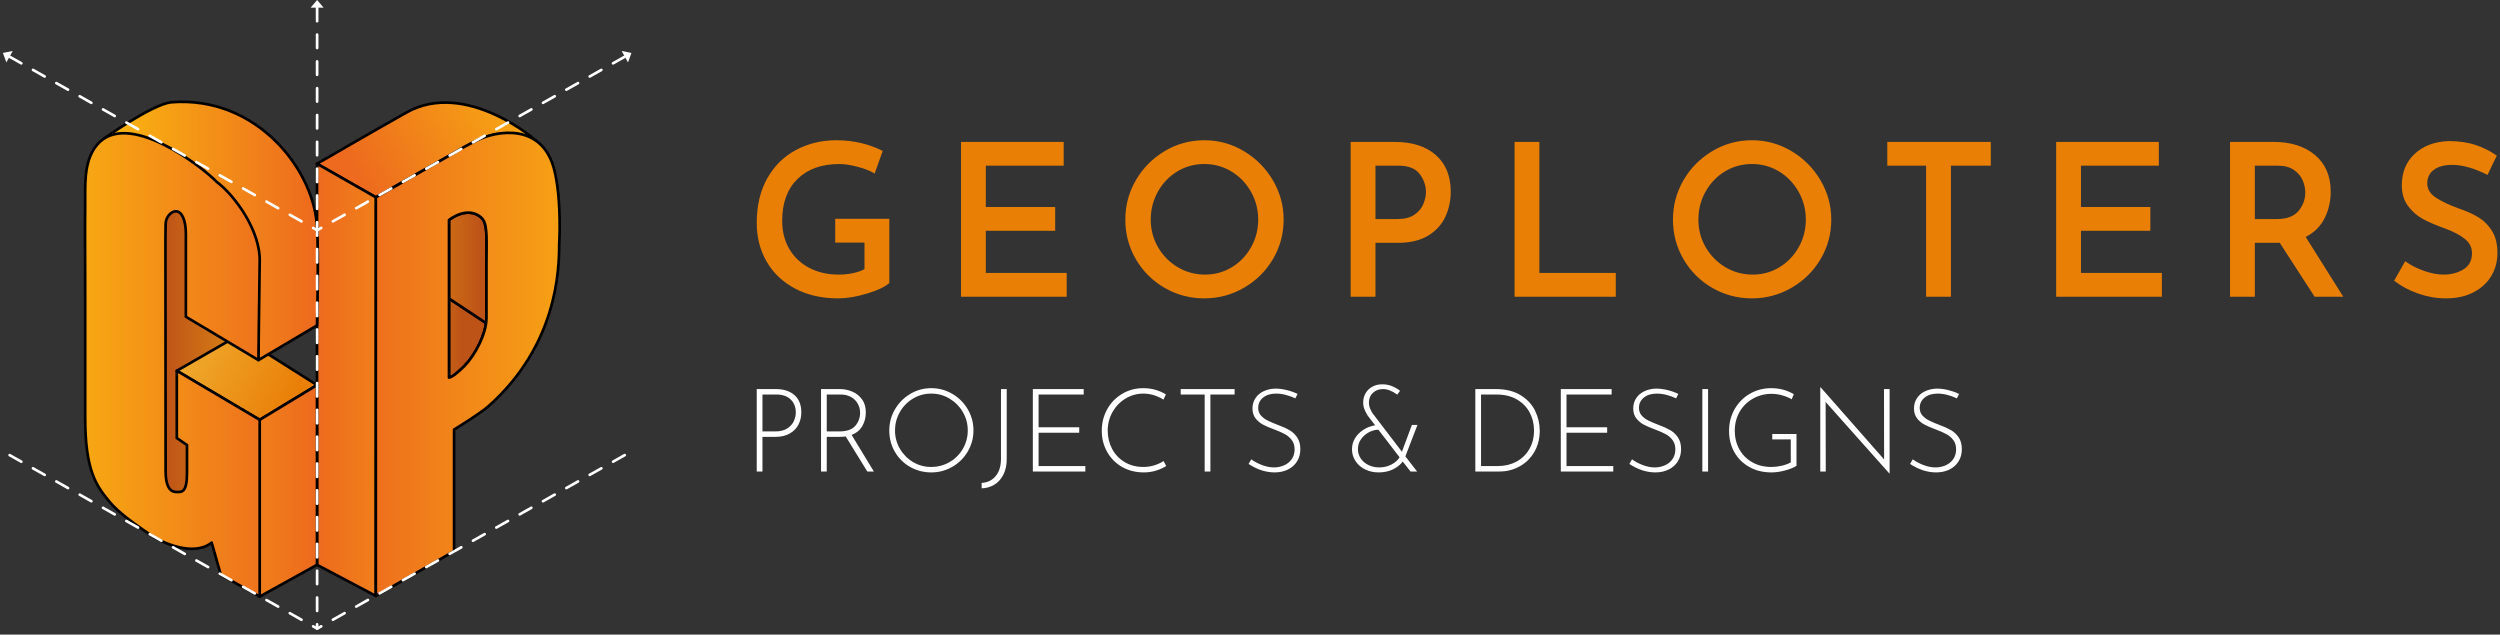 <svg width="457" height="116" viewBox="0 0 457 116" fill="none" xmlns="http://www.w3.org/2000/svg">
<rect x="0" y="0" width="457" height="116" fill="#333333" stroke="none"/>
<path d="M98.737 26.451C98.094 25.503 85.078 14.513 74.319 20.554C68.978 23.552 57.951 29.933 57.951 29.933L68.705 36.073C68.705 36.073 82.554 28.113 87.504 25.572C91.248 23.655 96.641 24.061 98.737 26.451Z" fill="url(#paint0_linear)" stroke="black" stroke-width="0.491" stroke-miterlimit="10" stroke-linecap="round" stroke-linejoin="round"/>
<path d="M82.077 54.565V69.022C82.709 69.006 84.306 67.501 84.881 66.92C86.72 65.067 88.693 61.46 88.902 58.587C88.891 58.741 88.876 58.895 88.855 59.051L82.077 54.565Z" fill="url(#paint1_linear)" stroke="black" stroke-width="0.491" stroke-miterlimit="10"/>
<path d="M88.907 42.679V42.675C88.834 41.535 88.668 40.658 88.298 40.147C87.425 38.948 85.116 37.986 82.077 40.212V54.565L88.855 59.051C88.876 58.895 88.891 58.741 88.902 58.587C88.917 58.427 88.923 58.264 88.923 58.109C88.923 58.109 88.98 43.846 88.907 42.679Z" fill="url(#paint2_linear)" stroke="black" stroke-width="0.491" stroke-miterlimit="10"/>
<path d="M68.704 108.934L57.949 103.249V29.934L68.74 36.088L68.704 108.934Z" fill="url(#paint3_linear)" stroke="black" stroke-width="0.491" stroke-miterlimit="10" stroke-linecap="round" stroke-linejoin="round"/>
<path d="M101.415 31.419C99.281 22.103 90.469 24.024 87.328 25.589C84.782 26.855 85.004 26.756 82.204 28.407L68.703 36.073V108.934L83.009 100.768V78.522C83.009 78.522 87.75 75.623 89.268 74.28C101.84 63.123 102.219 49.366 102.219 44.678C102.219 44.678 102.712 37.082 101.415 31.419ZM88.922 48.396V58.109C88.917 61.049 86.82 64.963 84.881 66.92C84.306 67.501 82.709 69.006 82.077 69.022V40.213C85.115 37.986 87.424 38.948 88.298 40.148C89.161 41.339 88.922 44.529 88.922 48.396Z" fill="url(#paint4_linear)"/>
<path d="M101.415 31.419C99.281 22.103 90.469 24.024 87.328 25.589C84.782 26.855 85.004 26.756 82.204 28.407L68.703 36.073V108.934L83.009 100.768V78.522C83.009 78.522 87.75 75.623 89.268 74.28C101.84 63.123 102.219 49.366 102.219 44.678C102.219 44.678 102.712 37.082 101.415 31.419ZM88.922 48.396V58.109C88.917 61.049 86.82 64.963 84.881 66.92C84.306 67.501 82.709 69.006 82.077 69.022V40.213C85.115 37.986 87.424 38.948 88.298 40.148C89.161 41.339 88.922 44.529 88.922 48.396Z" stroke="black" stroke-width="0.491" stroke-miterlimit="10" stroke-linecap="round" stroke-linejoin="round"/>
<path d="M41.588 90.905L29.679 91.674V35.53L41.588 43.957V90.905Z" fill="url(#paint5_linear)"/>
<path d="M47.47 76.745L32.321 67.78L43.566 61.3L57.95 70.391L47.47 76.745Z" fill="url(#paint6_linear)" stroke="black" stroke-width="0.491" stroke-miterlimit="10" stroke-linecap="round" stroke-linejoin="round"/>
<path d="M57.949 103.249L47.47 109.052V76.745L57.949 70.391V103.249ZM47.24 65.826L57.95 59.483C57.95 59.483 58.288 46.026 57.95 41.872C57.757 31.538 47.202 17.408 31.251 18.699C27.692 19.13 18.932 25.387 18.932 25.387C18.932 25.387 24.362 21.186 37.42 31.381C44.095 37.096 47.16 42.537 47.24 47.271C47.27 49.306 47.24 65.826 47.24 65.826Z" fill="url(#paint7_linear)" stroke="black" stroke-width="0.491" stroke-miterlimit="10" stroke-linecap="round" stroke-linejoin="round"/>
<path d="M47.24 65.826L33.977 57.898V49.279C33.977 44.292 33.985 43.962 33.977 42.732C33.967 40.228 33.235 38.578 32.103 38.622C31.25 38.656 30.321 39.71 30.28 40.854C30.233 42.171 30.248 44 30.248 48.295L30.277 86.125C30.277 89.904 31.771 89.937 32.318 89.937C33.271 89.937 34.196 90.056 34.183 86.325V81.355L32.321 80.076V67.779L47.47 76.745V109.053L40.372 105.09L38.695 99.191C35.404 101.808 29.639 99.303 27.179 97.559C25.294 96.223 21.797 93.914 19.939 91.636C17.575 88.732 15.576 86.017 15.571 76.282V53.643C15.571 46.365 15.513 41.067 15.571 37.647C15.627 34.356 15.133 29.584 17.726 26.488C23.199 19.953 36.664 30.228 39.633 33.26C43.01 35.804 47.706 42.34 47.47 47.95L47.24 65.826Z" fill="url(#paint8_linear)" stroke="black" stroke-width="0.491" stroke-miterlimit="10" stroke-linecap="round" stroke-linejoin="round"/>
<path d="M57.967 1.427V114.641" stroke="white" stroke-width="0.491" stroke-miterlimit="10" stroke-linecap="round" stroke-dasharray="2.45 2.45"/>
<path d="M56.779 1.406L57.967 0L59.158 1.406H56.779Z" fill="white"/>
<path d="M1.765 10.372L57.967 42.077" stroke="white" stroke-width="0.491" stroke-miterlimit="10" stroke-linecap="round" stroke-dasharray="2.45 2.45"/>
<path d="M1.167 11.407L0.529 9.677L2.327 9.314L1.167 11.407Z" fill="white"/>
<path d="M114.201 10.372L57.994 42.077" stroke="white" stroke-width="0.491" stroke-miterlimit="10" stroke-linecap="round" stroke-dasharray="2.45 2.45"/>
<path d="M114.798 11.407L115.433 9.677L113.638 9.314L114.798 11.407Z" fill="white"/>
<path d="M114.2 83.195L57.994 114.901" stroke="white" stroke-width="0.491" stroke-miterlimit="10" stroke-linecap="round" stroke-dasharray="2.45 2.45"/>
<path d="M1.765 83.199L57.967 114.905" stroke="white" stroke-width="0.491" stroke-miterlimit="10" stroke-linecap="round" stroke-dasharray="2.45 2.45"/>
<path d="M138.332 86.19V71.122H141.811C143.238 71.122 144.374 71.487 145.216 72.216C146.059 72.945 146.48 74.004 146.48 75.391C146.48 76.186 146.311 76.918 145.972 77.593C145.633 78.271 145.105 78.816 144.392 79.231C143.679 79.649 142.785 79.859 141.707 79.859H139.378V86.19H138.332V86.19ZM139.378 78.865H141.712C142.616 78.865 143.352 78.68 143.918 78.314C144.483 77.947 144.884 77.498 145.118 76.968C145.355 76.435 145.474 75.911 145.474 75.391C145.474 74.417 145.16 73.627 144.536 73.024C143.911 72.419 143.04 72.118 141.929 72.118H139.378V78.865ZM150.084 86.19V71.122H153.52C154.313 71.122 155.073 71.277 155.802 71.588C156.53 71.898 157.123 72.372 157.583 73.007C158.043 73.643 158.273 74.44 158.273 75.391C158.273 76.308 158.059 77.138 157.635 77.88C157.213 78.622 156.557 79.161 155.671 79.499L159.744 86.19H158.544L154.594 79.777C154.297 79.831 153.919 79.859 153.464 79.859H151.13V86.19H150.084V86.19ZM151.13 78.865H153.401C154.776 78.865 155.757 78.526 156.343 77.848C156.931 77.171 157.224 76.366 157.224 75.433C157.224 74.839 157.079 74.285 156.788 73.775C156.499 73.264 156.085 72.859 155.546 72.564C155.007 72.267 154.385 72.119 153.681 72.119H151.129V78.865H151.13ZM162.562 78.678C162.562 77.288 162.907 76.004 163.602 74.821C164.296 73.639 165.228 72.699 166.401 72.003C167.571 71.305 168.852 70.956 170.237 70.956C171.625 70.956 172.909 71.305 174.093 72.003C175.278 72.7 176.218 73.639 176.91 74.821C177.605 76.004 177.949 77.288 177.949 78.678C177.949 80.066 177.605 81.35 176.91 82.533C176.217 83.714 175.278 84.647 174.09 85.329C172.903 86.015 171.617 86.357 170.237 86.357C168.835 86.357 167.55 86.025 166.377 85.36C165.207 84.697 164.277 83.78 163.589 82.605C162.907 81.43 162.562 80.121 162.562 78.678ZM163.608 78.698C163.608 79.9 163.905 81.009 164.503 82.028C165.097 83.049 165.896 83.858 166.902 84.46C167.909 85.063 169.011 85.36 170.216 85.36C171.432 85.36 172.554 85.065 173.582 84.469C174.609 83.875 175.419 83.065 176.014 82.038C176.608 81.013 176.908 79.893 176.908 78.677C176.908 77.46 176.604 76.339 176.002 75.312C175.402 74.288 174.59 73.472 173.572 72.863C172.549 72.254 171.442 71.949 170.236 71.949C169.018 71.949 167.898 72.258 166.88 72.871C165.862 73.487 165.061 74.311 164.482 75.346C163.898 76.376 163.608 77.495 163.608 78.698ZM179.446 88.272C180.506 88.219 181.361 87.805 182.007 87.03C182.657 86.257 182.977 85.198 182.977 83.858V71.122H184.027V83.922C184.027 85.011 183.827 85.958 183.423 86.756C183.022 87.552 182.477 88.165 181.782 88.589C181.089 89.014 180.309 89.243 179.446 89.269V88.272H179.446ZM188.802 86.19V71.122H198.101V72.118H189.852V78.108H197.283V79.102H189.852V85.194H198.4V86.19H188.802ZM201.404 78.761C201.404 77.302 201.738 75.979 202.406 74.79C203.072 73.603 203.986 72.665 205.146 71.982C206.307 71.297 207.592 70.956 209 70.956C210.488 70.956 211.862 71.335 213.126 72.096L212.681 73.05C211.494 72.315 210.274 71.95 209.021 71.95C207.847 71.95 206.759 72.25 205.758 72.851C204.758 73.454 203.963 74.273 203.372 75.312C202.784 76.354 202.492 77.488 202.492 78.718C202.492 79.935 202.762 81.048 203.297 82.058C203.831 83.072 204.593 83.875 205.586 84.469C206.576 85.064 207.723 85.36 209.021 85.36C210.323 85.36 211.548 85.002 212.702 84.282L213.189 85.193C212.634 85.535 212.01 85.813 211.316 86.029C210.621 86.248 209.884 86.356 209.094 86.356C207.581 86.356 206.245 86.017 205.084 85.341C203.924 84.662 203.021 83.745 202.373 82.584C201.729 81.423 201.404 80.149 201.404 78.761ZM215.83 72.118V71.122H225.687V72.118H221.261V86.19H220.214V72.118H215.83ZM228.242 84.811L228.728 83.962C229.253 84.355 229.896 84.701 230.664 84.999C231.426 85.295 232.169 85.445 232.893 85.445C233.531 85.445 234.137 85.32 234.71 85.076C235.286 84.83 235.752 84.457 236.114 83.951C236.474 83.446 236.653 82.842 236.653 82.137C236.653 81.473 236.488 80.916 236.156 80.463C235.82 80.011 235.403 79.647 234.9 79.371C234.392 79.095 233.76 78.814 232.997 78.529C232.148 78.219 231.447 77.921 230.894 77.628C230.346 77.339 229.883 76.951 229.51 76.469C229.137 75.985 228.951 75.384 228.951 74.664C228.951 73.961 229.131 73.335 229.489 72.788C229.847 72.243 230.352 71.817 230.998 71.514C231.64 71.21 232.359 71.051 233.145 71.038C233.822 71.038 234.523 71.129 235.251 71.313C235.981 71.494 236.625 71.728 237.192 72.011L236.794 72.819C236.291 72.579 235.728 72.374 235.103 72.205C234.481 72.034 233.87 71.949 233.27 71.949C232.278 71.949 231.487 72.195 230.89 72.68C230.296 73.168 229.999 73.794 229.999 74.562C229.999 75.099 230.158 75.555 230.476 75.93C230.794 76.301 231.2 76.613 231.702 76.862C232.197 77.111 232.832 77.384 233.611 77.681C234.46 77.991 235.165 78.309 235.721 78.634C236.277 78.96 236.746 79.4 237.126 79.961C237.509 80.52 237.699 81.24 237.699 82.116C237.699 82.954 237.502 83.693 237.105 84.334C236.707 84.977 236.155 85.475 235.441 85.828C234.73 86.18 233.915 86.356 232.997 86.356C231.4 86.357 229.817 85.843 228.242 84.811ZM247.142 82.108C247.142 81.375 247.335 80.698 247.721 80.076C248.112 79.457 248.627 78.945 249.265 78.538C249.907 78.135 250.612 77.869 251.379 77.745L250.02 75.981C249.765 75.574 249.562 75.182 249.414 74.805C249.265 74.429 249.192 74.013 249.192 73.558C249.192 72.937 249.341 72.377 249.634 71.875C249.928 71.368 250.338 70.974 250.871 70.684C251.402 70.395 252.006 70.25 252.686 70.25C253.304 70.25 253.894 70.361 254.447 70.583C255.001 70.802 255.494 71.091 255.928 71.442L255.421 72.136C254.488 71.46 253.623 71.122 252.827 71.122C252.075 71.122 251.457 71.35 250.97 71.811C250.484 72.27 250.239 72.851 250.239 73.558C250.239 73.977 250.317 74.368 250.473 74.725C250.629 75.082 250.77 75.352 250.901 75.539L256.271 82.575L258.094 77.682H259.108L256.902 83.427L259.047 86.19H257.845L256.415 84.363C255.98 84.968 255.376 85.448 254.606 85.813C253.837 86.175 252.973 86.357 252.02 86.357C251.088 86.357 250.252 86.171 249.515 85.799C248.775 85.426 248.195 84.915 247.773 84.262C247.352 83.613 247.142 82.895 247.142 82.108ZM248.229 82.089C248.229 82.741 248.406 83.32 248.758 83.83C249.109 84.337 249.583 84.734 250.177 85.019C250.77 85.303 251.424 85.445 252.134 85.445C252.939 85.445 253.671 85.271 254.337 84.926C255.004 84.579 255.507 84.134 255.846 83.594L251.959 78.536C251.351 78.562 250.76 78.732 250.188 79.045C249.615 79.355 249.146 79.776 248.779 80.307C248.413 80.836 248.229 81.43 248.229 82.089ZM269.691 86.19V71.122H273.41C275.243 71.122 276.766 71.496 277.974 72.244C279.182 72.992 280.066 73.947 280.625 75.106C281.184 76.265 281.464 77.471 281.464 78.728C281.464 80.203 281.13 81.505 280.459 82.641C279.789 83.775 278.891 84.65 277.766 85.266C276.64 85.884 275.426 86.19 274.123 86.19H269.691V86.19ZM270.736 85.194H273.859C275.074 85.194 276.183 84.928 277.181 84.397C278.178 83.864 278.969 83.104 279.548 82.119C280.129 81.132 280.419 79.981 280.419 78.666C280.419 77.49 280.151 76.402 279.621 75.403C279.089 74.401 278.305 73.604 277.272 73.01C276.24 72.413 275.002 72.119 273.558 72.119H270.736V85.194ZM285.312 86.19V71.122H294.605V72.118H286.356V78.108H293.788V79.102H286.356V85.194H294.906V86.19H285.312ZM297.844 84.811L298.33 83.962C298.854 84.355 299.5 84.701 300.263 84.999C301.028 85.295 301.773 85.445 302.498 85.445C303.133 85.445 303.737 85.32 304.315 85.076C304.888 84.83 305.353 84.457 305.716 83.951C306.075 83.446 306.254 82.842 306.254 82.137C306.254 81.473 306.088 80.916 305.758 80.463C305.422 80.011 305.005 79.647 304.5 79.371C303.997 79.095 303.361 78.814 302.601 78.529C301.75 78.219 301.047 77.921 300.495 77.628C299.946 77.339 299.485 76.951 299.11 76.469C298.742 75.985 298.555 75.384 298.555 74.664C298.555 73.961 298.734 73.335 299.093 72.788C299.448 72.243 299.953 71.817 300.598 71.514C301.245 71.21 301.96 71.051 302.747 71.038C303.424 71.038 304.124 71.129 304.853 71.313C305.582 71.494 306.226 71.728 306.793 72.011L306.395 72.819C305.892 72.579 305.33 72.374 304.708 72.205C304.083 72.034 303.471 71.949 302.872 71.949C301.88 71.949 301.088 72.195 300.491 72.68C299.898 73.168 299.6 73.794 299.6 74.562C299.6 75.099 299.759 75.555 300.077 75.93C300.396 76.301 300.806 76.613 301.304 76.862C301.799 77.111 302.438 77.384 303.212 77.681C304.065 77.991 304.765 78.309 305.324 78.634C305.882 78.96 306.347 79.4 306.731 79.961C307.111 80.52 307.301 81.24 307.301 82.116C307.301 82.954 307.103 83.693 306.707 84.334C306.309 84.977 305.757 85.475 305.042 85.828C304.33 86.18 303.515 86.356 302.601 86.356C301.003 86.357 299.419 85.843 297.844 84.811ZM311.188 86.19V71.122H312.236V86.19H311.188ZM316.071 78.802C316.071 77.302 316.415 75.955 317.109 74.76C317.8 73.564 318.732 72.631 319.905 71.961C321.08 71.291 322.364 70.956 323.766 70.956C325.282 70.956 326.663 71.323 327.91 72.056L327.522 72.988C327.009 72.69 326.429 72.451 325.779 72.268C325.126 72.083 324.491 71.992 323.868 71.992C322.608 71.992 321.462 72.288 320.43 72.873C319.395 73.462 318.583 74.267 317.997 75.292C317.409 76.32 317.116 77.468 317.116 78.739C317.116 79.987 317.392 81.114 317.952 82.123C318.507 83.133 319.29 83.923 320.306 84.498C321.317 85.074 322.485 85.36 323.806 85.36C324.415 85.36 325.043 85.286 325.696 85.137C326.344 84.987 326.896 84.786 327.352 84.526V80.325H323.965V79.331H328.399V85.154C327.888 85.487 327.188 85.77 326.299 86.004C325.412 86.239 324.587 86.357 323.827 86.357C322.287 86.357 320.934 86.025 319.76 85.36C318.59 84.697 317.681 83.793 317.036 82.647C316.391 81.501 316.071 80.217 316.071 78.802ZM332.744 86.19V70.8H332.816L344.414 83.984L344.393 71.122H345.419V86.554H345.377L333.727 73.475L333.748 86.191H332.744V86.19ZM349.165 84.811L349.65 83.962C350.176 84.355 350.822 84.701 351.585 84.999C352.348 85.295 353.094 85.445 353.819 85.445C354.454 85.445 355.062 85.32 355.636 85.076C356.209 84.83 356.678 84.457 357.037 83.951C357.397 83.446 357.576 82.842 357.576 82.137C357.576 81.473 357.41 80.916 357.079 80.463C356.746 80.011 356.327 79.647 355.822 79.371C355.318 79.095 354.683 78.814 353.923 78.529C353.07 78.219 352.369 77.921 351.82 77.628C351.268 77.339 350.806 76.951 350.435 76.469C350.062 75.985 349.877 75.384 349.877 74.664C349.877 73.961 350.057 73.335 350.416 72.788C350.773 72.243 351.275 71.817 351.921 71.514C352.566 71.21 353.281 71.051 354.069 71.038C354.745 71.038 355.447 71.129 356.173 71.313C356.902 71.494 357.548 71.728 358.115 72.011L357.717 72.819C357.212 72.579 356.65 72.374 356.03 72.205C355.404 72.034 354.793 71.949 354.192 71.949C353.202 71.949 352.411 72.195 351.817 72.68C351.22 73.168 350.922 73.794 350.922 74.562C350.922 75.099 351.082 75.555 351.4 75.93C351.718 76.301 352.127 76.613 352.625 76.862C353.122 77.111 353.759 77.384 354.535 77.681C355.387 77.991 356.088 78.309 356.648 78.634C357.204 78.96 357.67 79.4 358.053 79.961C358.433 80.52 358.623 81.24 358.623 82.116C358.623 82.954 358.425 83.693 358.029 84.334C357.634 84.977 357.079 85.475 356.364 85.828C355.653 86.18 354.837 86.356 353.924 86.356C352.326 86.357 350.738 85.843 349.165 84.811Z" fill="white"/>
<path d="M138.332 40.74C138.332 37.553 138.984 34.82 140.286 32.544C141.59 30.266 143.352 28.547 145.571 27.383C147.792 26.22 150.226 25.637 152.87 25.637C154.497 25.637 156.043 25.816 157.501 26.174C158.96 26.53 160.246 27.007 161.358 27.601L159.882 31.724C159.113 31.247 158.083 30.837 156.804 30.496C155.518 30.153 154.4 29.983 153.437 29.983C150.198 29.983 147.647 30.895 145.783 32.717C143.915 34.543 142.983 37.09 142.983 40.362C142.983 42.317 143.418 44.035 144.29 45.52C145.165 47.005 146.383 48.155 147.944 48.971C149.508 49.788 151.3 50.196 153.326 50.196C154.235 50.196 155.104 50.107 155.934 49.931C156.762 49.755 157.462 49.511 158.032 49.198V44.35H152.68V40.002H162.566V51.735C161.785 52.432 160.428 53.075 158.504 53.661C156.578 54.246 154.814 54.54 153.209 54.54C150.227 54.54 147.605 53.946 145.355 52.757C143.103 51.567 141.366 49.93 140.155 47.84C138.939 45.753 138.332 43.387 138.332 40.74ZM175.675 54.237V25.942H194.444V30.287H180.208V37.841H192.887V42.187H180.208V49.891H194.993V54.238H175.675V54.237ZM205.711 40.136C205.711 37.542 206.352 35.139 207.644 32.925C208.935 30.712 210.69 28.942 212.909 27.619C215.129 26.299 217.542 25.636 220.149 25.636C222.742 25.636 225.148 26.298 227.372 27.619C229.591 28.942 231.359 30.718 232.676 32.944C233.991 35.171 234.647 37.569 234.647 40.136C234.647 42.755 233.997 45.166 232.693 47.368C231.39 49.569 229.622 51.316 227.388 52.605C225.156 53.897 222.742 54.541 220.149 54.541C217.532 54.541 215.116 53.903 212.901 52.626C210.684 51.347 208.935 49.605 207.643 47.395C206.352 45.188 205.711 42.769 205.711 40.136ZM210.357 40.136C210.357 41.971 210.798 43.654 211.687 45.185C212.57 46.716 213.772 47.933 215.285 48.838C216.793 49.742 218.459 50.195 220.284 50.195C222.066 50.195 223.695 49.75 225.17 48.856C226.643 47.964 227.818 46.748 228.691 45.203C229.565 43.661 230 41.97 230 40.135C230 38.302 229.558 36.605 228.67 35.041C227.787 33.478 226.591 32.244 225.094 31.338C223.595 30.434 221.945 29.982 220.15 29.982C218.34 29.982 216.693 30.434 215.208 31.338C213.721 32.244 212.539 33.474 211.666 35.03C210.796 36.588 210.357 38.291 210.357 40.136ZM246.903 54.237V25.942H254.927C258.148 25.942 260.664 26.745 262.475 28.352C264.292 29.959 265.195 32.184 265.195 35.032C265.195 36.661 264.874 38.181 264.225 39.596C263.58 41.012 262.536 42.163 261.096 43.053C259.654 43.945 257.8 44.388 255.531 44.388H251.435V54.238H246.903V54.237ZM251.436 40.041H255.517C256.771 40.041 257.779 39.78 258.545 39.254C259.308 38.73 259.854 38.084 260.178 37.318C260.5 36.554 260.662 35.816 260.662 35.108C260.662 33.918 260.279 32.818 259.513 31.804C258.745 30.795 257.459 30.287 255.653 30.287H251.437V40.041H251.436ZM276.863 54.237V25.942H281.399V49.891H295.365V54.238H276.863V54.237ZM305.817 40.136C305.817 37.542 306.463 35.139 307.752 32.925C309.041 30.712 310.799 28.942 313.019 27.619C315.238 26.299 317.651 25.636 320.258 25.636C322.851 25.636 325.257 26.298 327.477 27.619C329.698 28.942 331.466 30.718 332.782 32.944C334.097 35.171 334.756 37.569 334.756 40.136C334.756 42.755 334.102 45.166 332.802 47.368C331.496 49.569 329.729 51.316 327.495 52.605C325.265 53.897 322.851 54.541 320.258 54.541C317.638 54.541 315.221 53.903 313.008 52.626C310.795 51.347 309.04 49.605 307.752 47.395C306.463 45.188 305.817 42.769 305.817 40.136ZM310.467 40.136C310.467 41.971 310.906 43.654 311.793 45.185C312.681 46.716 313.878 47.933 315.39 48.838C316.902 49.742 318.57 50.195 320.39 50.195C322.175 50.195 323.801 49.75 325.278 48.856C326.749 47.964 327.923 46.748 328.798 45.203C329.671 43.661 330.106 41.97 330.106 40.135C330.106 38.302 329.663 36.605 328.776 35.041C327.892 33.478 326.701 32.244 325.202 31.338C323.699 30.434 322.054 29.982 320.258 29.982C318.449 29.982 316.799 30.434 315.314 31.338C313.826 32.244 312.648 33.474 311.774 35.03C310.902 36.588 310.467 38.291 310.467 40.136ZM344.997 30.287V25.942H363.917V30.287H356.632V54.238H352.094V30.287H344.997ZM375.867 54.237V25.942H394.635V30.287H380.403V37.841H393.081V42.187H380.403V49.891H395.188V54.238H375.867V54.237ZM407.649 54.237V25.942H415.609C418.77 25.942 421.3 26.745 423.202 28.352C425.105 29.959 426.055 32.184 426.055 35.032C426.055 36.762 425.688 38.371 424.949 39.864C424.215 41.353 423.059 42.503 421.484 43.312L428.347 54.238H423.11L416.739 44.388H416.266H412.185V54.238H407.649V54.237ZM412.185 40.041H416.226C418.034 40.041 419.353 39.545 420.176 38.552C420.996 37.559 421.407 36.437 421.407 35.183C421.407 34.463 421.252 33.733 420.942 32.99C420.63 32.251 420.103 31.614 419.35 31.084C418.597 30.552 417.614 30.287 416.398 30.287H412.185V40.041ZM437.642 51.307L439.671 47.754C440.634 48.452 441.764 49.034 443.066 49.498C444.368 49.964 445.576 50.196 446.686 50.196C448.069 50.196 449.282 49.878 450.321 49.242C451.359 48.607 451.881 47.622 451.881 46.287C451.881 45.233 451.442 44.359 450.565 43.663C449.691 42.964 448.473 42.328 446.915 41.751C445.303 41.177 443.97 40.605 442.917 40.038C441.865 39.468 440.957 38.677 440.194 37.66C439.434 36.645 439.051 35.379 439.051 33.86C439.051 31.496 439.834 29.585 441.399 28.129C442.963 26.672 445.021 25.893 447.571 25.788C449.425 25.788 451.062 26.02 452.474 26.479C453.89 26.94 455.203 27.596 456.414 28.447L454.723 31.971C452.299 30.746 450.141 30.136 448.245 30.136C446.84 30.136 445.728 30.436 444.917 31.035C444.105 31.634 443.701 32.46 443.701 33.513C443.701 34.542 444.21 35.401 445.23 36.091C446.253 36.782 447.69 37.465 449.54 38.137C450.948 38.615 452.143 39.16 453.13 39.772C454.115 40.382 454.929 41.215 455.568 42.266C456.21 43.319 456.529 44.648 456.529 46.249C456.529 47.794 456.156 49.192 455.414 50.443C454.667 51.697 453.583 52.694 452.157 53.431C450.732 54.172 449.053 54.54 447.124 54.54C445.418 54.54 443.733 54.252 442.073 53.674C440.411 53.099 438.933 52.309 437.642 51.307Z" fill="#E98005"/>
<defs>
<linearGradient id="paint0_linear" x1="66.856" y1="34.847" x2="104.726" y2="12.913" gradientUnits="userSpaceOnUse">
<stop stop-color="#ED6A1E"/>
<stop offset="1" stop-color="#FBBE0F"/>
</linearGradient>
<linearGradient id="paint1_linear" x1="84.447" y1="61.793" x2="64.724" y2="61.793" gradientUnits="userSpaceOnUse">
<stop offset="0.005" stop-color="#BE5318"/>
<stop offset="1" stop-color="#FBBE0F"/>
</linearGradient>
<linearGradient id="paint2_linear" x1="87.83" y1="48.963" x2="62.144" y2="48.963" gradientUnits="userSpaceOnUse">
<stop stop-color="#BE5318"/>
<stop offset="1" stop-color="#FBBE0F"/>
</linearGradient>
<linearGradient id="paint3_linear" x1="57.672" y1="69.434" x2="102.259" y2="69.434" gradientUnits="userSpaceOnUse">
<stop stop-color="#ED6A1E"/>
<stop offset="1" stop-color="#FBBE0F"/>
</linearGradient>
<linearGradient id="paint4_linear" x1="123.168" y1="66.608" x2="64.179" y2="66.608" gradientUnits="userSpaceOnUse">
<stop stop-color="#FBBE0F"/>
<stop offset="1" stop-color="#ED6A1E"/>
</linearGradient>
<linearGradient id="paint5_linear" x1="29.957" y1="63.602" x2="60.85" y2="63.602" gradientUnits="userSpaceOnUse">
<stop stop-color="#BE5318"/>
<stop offset="1" stop-color="#FBBE0F"/>
</linearGradient>
<linearGradient id="paint6_linear" x1="6.959" y1="47.597" x2="52.77" y2="73.052" gradientUnits="userSpaceOnUse">
<stop stop-color="#F6EC68"/>
<stop offset="1" stop-color="#EA8008"/>
</linearGradient>
<linearGradient id="paint7_linear" x1="15.727" y1="63.835" x2="57.69" y2="63.835" gradientUnits="userSpaceOnUse">
<stop stop-color="#FBBE0F"/>
<stop offset="1" stop-color="#ED6A1E"/>
</linearGradient>
<linearGradient id="paint8_linear" x1="1.431" y1="66.703" x2="53.073" y2="66.703" gradientUnits="userSpaceOnUse">
<stop stop-color="#FBBE0F"/>
<stop offset="1" stop-color="#ED6A1E"/>
</linearGradient>
</defs>
</svg>

